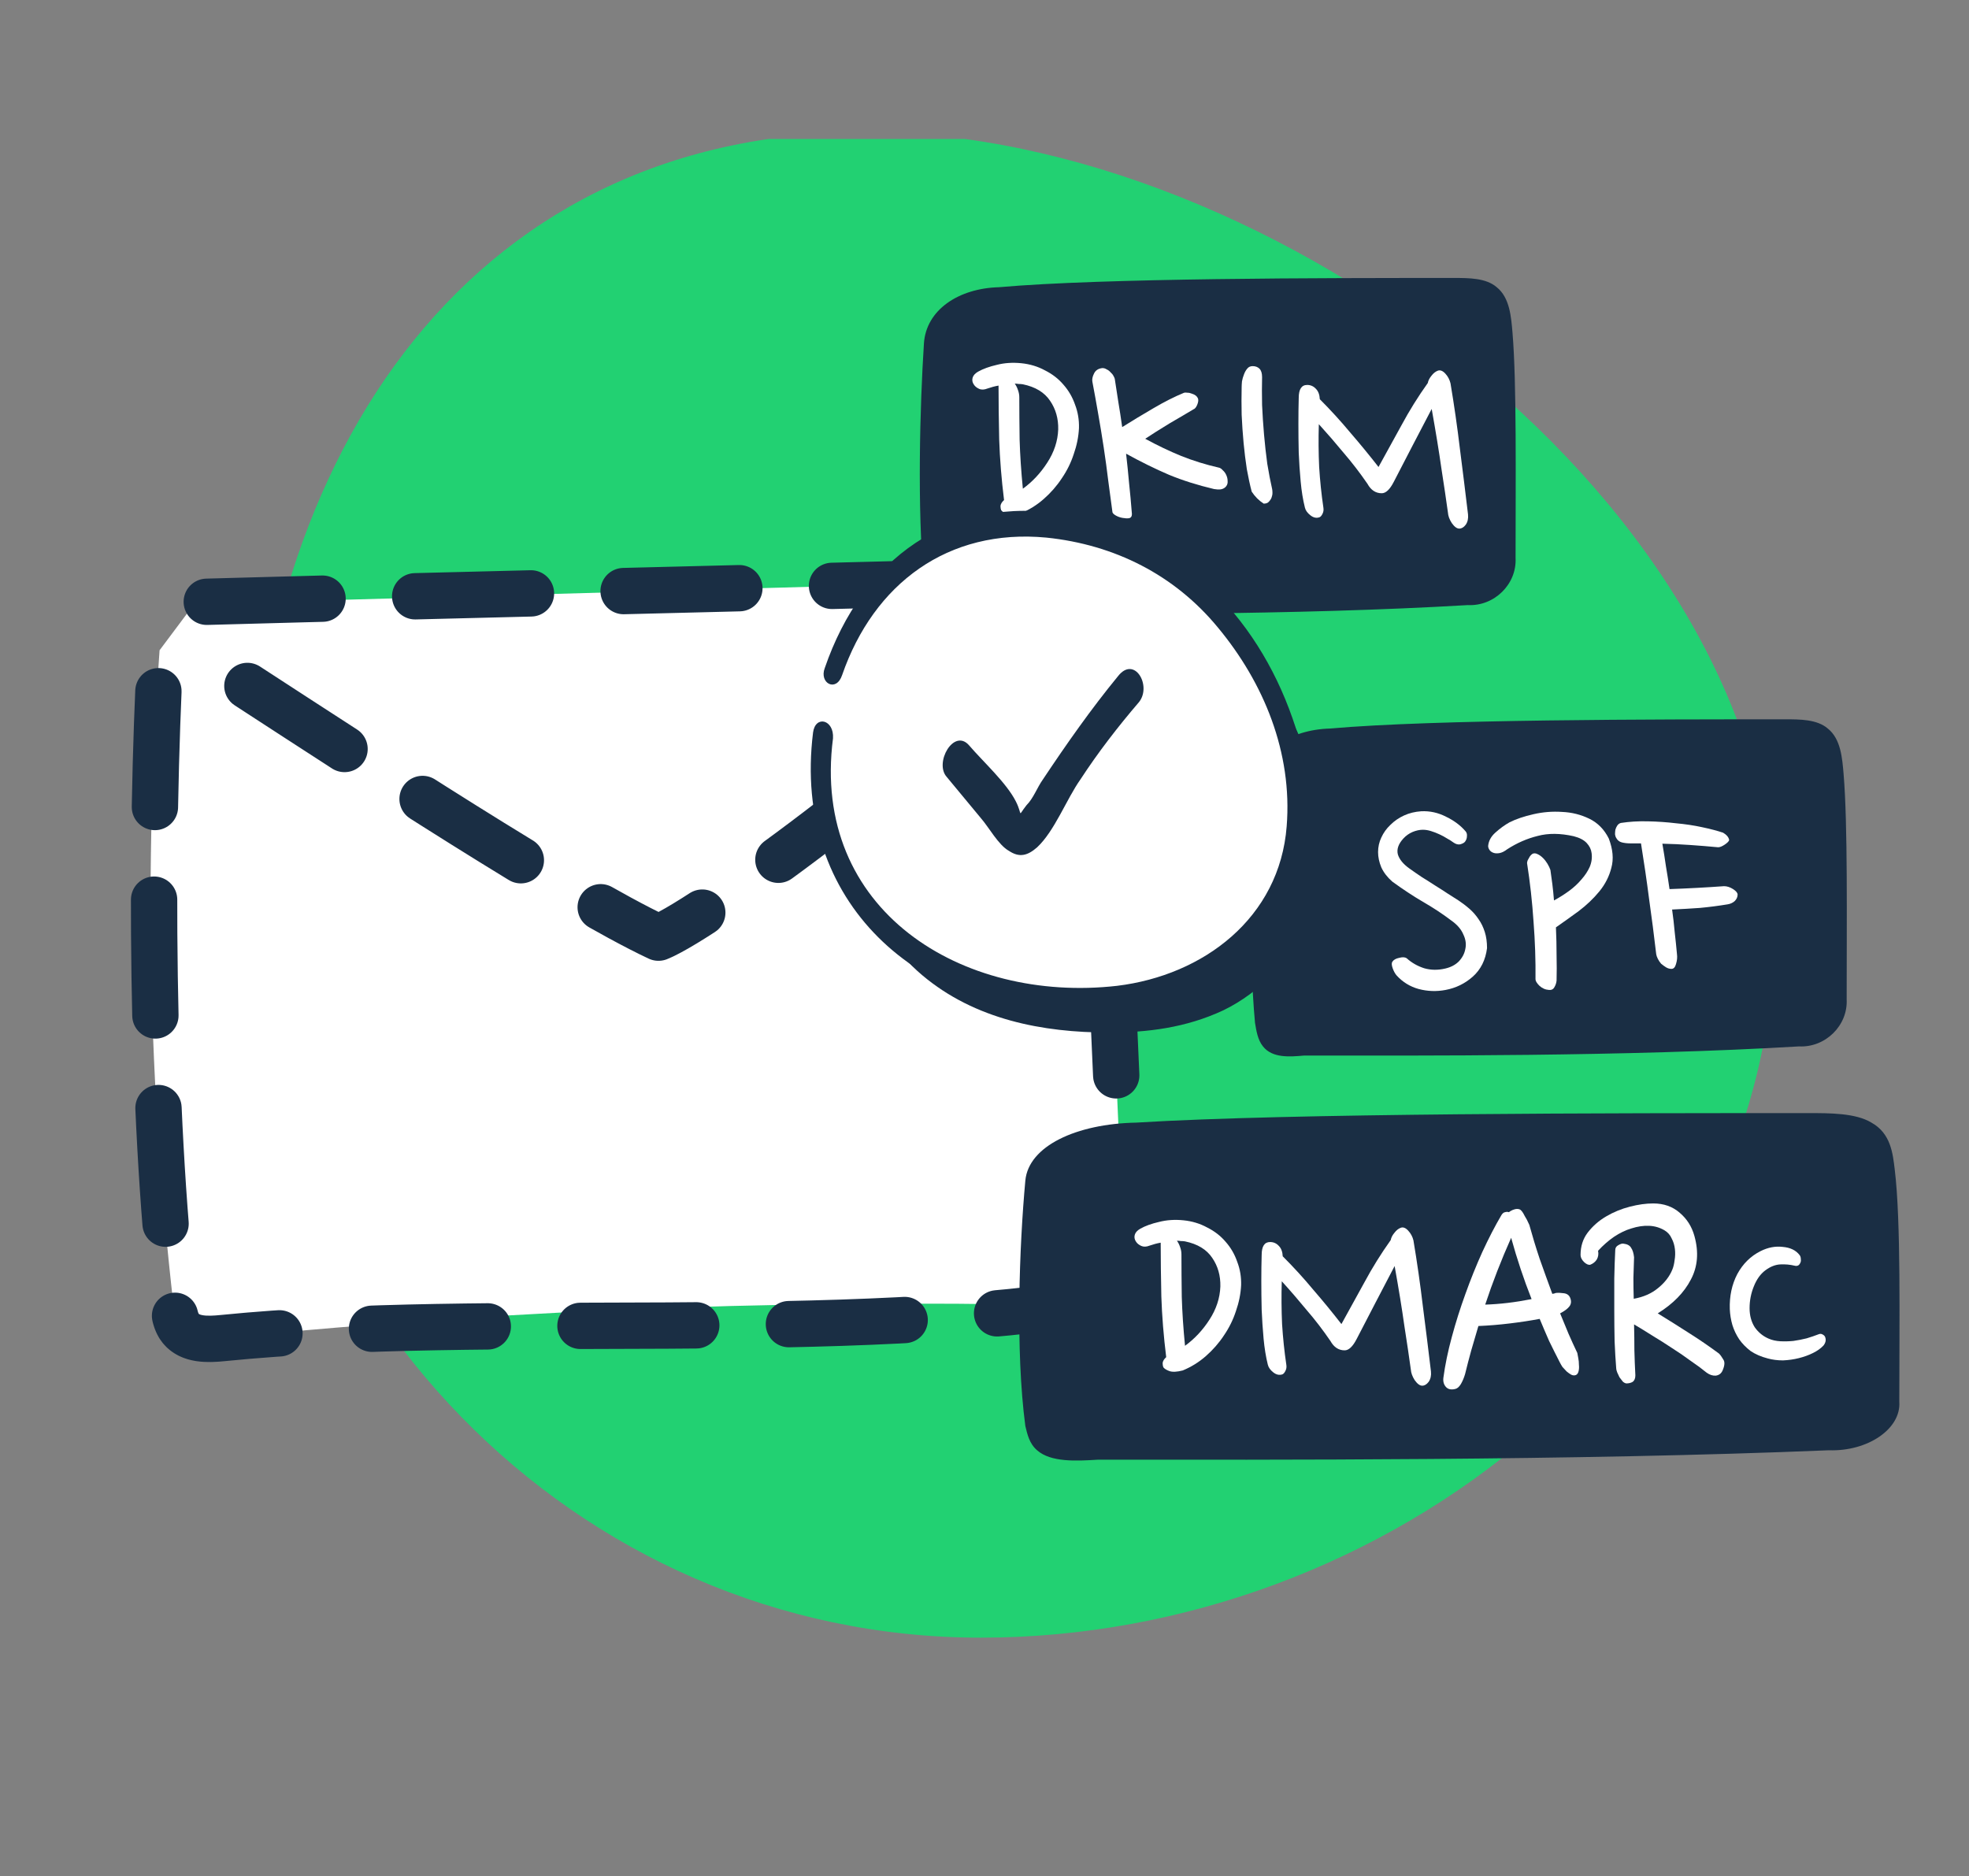 <?xml version="1.0" encoding="UTF-8"?>
<svg xmlns="http://www.w3.org/2000/svg" width="85" height="81" viewBox="0 0 85 81" fill="none">
  <rect x="0" y="0" width="85" height="81" fill="#808080" stroke="none"/>
  <g clip-path="url(#clip0_5298_101861)">
    <path d="M37.4 5.701C54.913 5.701 76.637 21.773 76.637 39.722C76.637 57.672 59.863 70.699 42.349 70.699C24.835 70.699 10.637 56.149 10.637 38.2C10.637 20.251 19.886 5.701 37.4 5.701Z" fill="#22D172"></path>
  </g>
  <path d="M8.386 26.072C20.529 25.734 32.671 25.396 44.814 25.058C45.462 25.041 46.179 25.041 46.678 25.465C47.239 25.94 47.314 26.765 47.348 27.499C47.773 37.141 48.203 46.783 48.627 56.42C35.612 56.019 22.57 56.466 9.612 57.766C8.976 57.829 8.225 57.852 7.818 57.359C7.577 57.073 7.526 56.678 7.485 56.305C6.413 46.938 6.218 37.473 6.889 28.072" fill="white"></path>
  <path d="M8.926 25.979C19.624 25.681 34.116 25.356 44.814 25.058C45.462 25.041 46.179 25.041 46.678 25.465C47.239 25.94 47.314 26.765 47.349 27.499C47.733 36.178 48.117 44.864 48.501 53.544" stroke="#1A2E44" stroke-width="2" stroke-linecap="round" stroke-linejoin="round" stroke-dasharray="5 4"></path>
  <path d="M48 56.053C36.5 58.053 21.119 56.609 9.607 57.766C8.97 57.83 8.219 57.852 7.812 57.36C7.571 57.073 7.52 56.678 7.48 56.306C6.522 47.901 6.478 36.43 6.926 27.98" stroke="#1A2E44" stroke-width="2" stroke-linecap="round" stroke-linejoin="round" stroke-dasharray="5 4"></path>
  <path d="M10.679 29.613C15.773 32.924 24.524 38.648 28.426 40.479C30.524 39.648 41.088 31.862 44 28.053" stroke="#1A2E44" stroke-width="2" stroke-linecap="round" stroke-linejoin="round" stroke-dasharray="5 4"></path>
  <path d="M43.126 12.399C47.632 12.001 57.13 12 62.776 12C63.405 12 64.149 12 64.607 12.395C65.179 12.846 65.236 13.693 65.294 14.37C65.476 16.528 65.426 20.685 65.426 24.091C65.483 25.219 64.51 26.178 63.366 26.122C55.896 26.566 46.925 26.517 42.002 26.517C41.373 26.573 40.629 26.629 40.228 26.122C40 25.84 39.942 25.445 39.885 25.106C39.591 21.935 39.712 17.525 39.885 14.828C39.978 13.382 41.373 12.447 43.126 12.399Z" fill="#1A2E44"></path>
  <path d="M42.63 16.772C42.49 16.828 42.369 16.833 42.266 16.786C42.164 16.74 42.089 16.679 42.042 16.604C41.977 16.511 41.958 16.413 41.986 16.31C42.014 16.208 42.094 16.119 42.224 16.044C42.439 15.923 42.71 15.825 43.036 15.75C43.363 15.666 43.713 15.643 44.086 15.68C44.46 15.718 44.8 15.82 45.108 15.988C45.426 16.147 45.692 16.352 45.906 16.604C46.13 16.856 46.298 17.146 46.41 17.472C46.532 17.79 46.588 18.126 46.578 18.48C46.56 18.854 46.485 19.227 46.354 19.6C46.233 19.974 46.06 20.324 45.836 20.65C45.622 20.977 45.36 21.276 45.052 21.546C44.754 21.808 44.422 22.013 44.058 22.162C43.806 22.228 43.615 22.237 43.484 22.19C43.354 22.144 43.265 22.088 43.218 22.022C43.2 21.976 43.19 21.915 43.19 21.84C43.2 21.756 43.251 21.672 43.344 21.588C43.232 20.683 43.162 19.81 43.134 18.97C43.116 18.121 43.106 17.346 43.106 16.646C42.948 16.674 42.789 16.716 42.63 16.772ZM44.156 16.59C44.1 16.581 44.04 16.576 43.974 16.576C43.918 16.567 43.862 16.562 43.806 16.562C43.862 16.637 43.909 16.73 43.946 16.842C43.984 16.945 44.002 17.048 44.002 17.15C44.002 17.72 44.007 18.331 44.016 18.984C44.035 19.638 44.082 20.342 44.156 21.098C44.567 20.8 44.917 20.426 45.206 19.978C45.505 19.521 45.664 19.04 45.682 18.536C45.692 18.07 45.575 17.659 45.332 17.304C45.09 16.94 44.698 16.702 44.156 16.59Z" fill="white"></path>
  <path d="M48.123 16.352C48.169 16.67 48.221 17.001 48.276 17.346C48.333 17.682 48.389 18.046 48.444 18.438C48.874 18.168 49.322 17.897 49.788 17.626C50.264 17.346 50.708 17.122 51.118 16.954C51.156 16.945 51.203 16.945 51.258 16.954C51.324 16.954 51.389 16.968 51.455 16.996C51.52 17.015 51.576 17.043 51.623 17.08C51.669 17.118 51.702 17.164 51.721 17.22C51.739 17.286 51.725 17.374 51.678 17.486C51.632 17.589 51.581 17.65 51.525 17.668C51.413 17.734 51.263 17.822 51.077 17.934C50.899 18.037 50.708 18.149 50.502 18.27C50.306 18.392 50.111 18.513 49.914 18.634C49.728 18.756 49.569 18.858 49.438 18.942C49.971 19.232 50.489 19.479 50.992 19.684C51.506 19.89 52.047 20.058 52.617 20.188C52.672 20.198 52.728 20.235 52.785 20.3C52.85 20.356 52.901 20.426 52.938 20.51C52.976 20.594 52.995 20.678 52.995 20.762C53.004 20.846 52.985 20.921 52.938 20.986C52.883 21.061 52.803 21.108 52.7 21.126C52.607 21.136 52.509 21.131 52.407 21.112C51.697 20.944 51.048 20.739 50.461 20.496C49.873 20.244 49.257 19.941 48.612 19.586C48.659 19.988 48.701 20.403 48.739 20.832C48.785 21.262 48.827 21.714 48.864 22.19C48.864 22.293 48.822 22.354 48.739 22.372C48.654 22.382 48.561 22.377 48.459 22.358C48.356 22.34 48.263 22.307 48.178 22.26C48.094 22.214 48.043 22.167 48.025 22.12C47.968 21.691 47.908 21.238 47.843 20.762C47.786 20.286 47.721 19.806 47.647 19.32C47.572 18.826 47.492 18.34 47.408 17.864C47.325 17.379 47.24 16.917 47.157 16.478C47.138 16.376 47.161 16.259 47.227 16.128C47.292 15.988 47.413 15.909 47.59 15.89C47.656 15.89 47.717 15.909 47.773 15.946C47.838 15.974 47.894 16.016 47.941 16.072C47.996 16.119 48.038 16.17 48.066 16.226C48.094 16.273 48.113 16.315 48.123 16.352Z" fill="white"></path>
  <path d="M54.917 21.112C54.926 21.15 54.931 21.206 54.931 21.28C54.931 21.346 54.917 21.416 54.889 21.49C54.861 21.556 54.819 21.616 54.763 21.672C54.717 21.719 54.647 21.742 54.553 21.742C54.348 21.612 54.175 21.439 54.035 21.224C53.961 20.944 53.891 20.622 53.825 20.258C53.769 19.894 53.722 19.516 53.685 19.124C53.648 18.723 53.62 18.317 53.601 17.906C53.592 17.496 53.592 17.099 53.601 16.716C53.601 16.651 53.606 16.567 53.615 16.464C53.634 16.362 53.662 16.264 53.699 16.17C53.736 16.068 53.783 15.984 53.839 15.918C53.895 15.844 53.974 15.806 54.077 15.806C54.199 15.806 54.297 15.844 54.371 15.918C54.446 15.993 54.483 16.114 54.483 16.282C54.474 16.656 54.474 17.057 54.483 17.486C54.502 17.906 54.53 18.331 54.567 18.76C54.605 19.19 54.651 19.61 54.707 20.02C54.773 20.422 54.843 20.786 54.917 21.112Z" fill="white"></path>
  <path d="M62.995 22.82C62.892 22.82 62.785 22.741 62.673 22.582C62.57 22.424 62.514 22.27 62.505 22.12C62.43 21.579 62.337 20.949 62.225 20.23C62.122 19.502 61.982 18.644 61.805 17.654C61.525 18.186 61.249 18.714 60.979 19.236C60.708 19.759 60.437 20.282 60.167 20.804C59.999 21.131 59.826 21.294 59.649 21.294C59.387 21.294 59.182 21.159 59.033 20.888C58.706 20.412 58.365 19.969 58.011 19.558C57.665 19.138 57.306 18.723 56.933 18.312C56.914 18.938 56.919 19.554 56.947 20.16C56.984 20.758 57.045 21.341 57.129 21.91C57.147 22.013 57.133 22.106 57.087 22.19C57.049 22.265 57.007 22.312 56.961 22.33C56.83 22.377 56.699 22.349 56.569 22.246C56.438 22.144 56.359 22.032 56.331 21.91C56.247 21.574 56.186 21.201 56.149 20.79C56.111 20.38 56.083 19.964 56.065 19.544C56.055 19.124 56.051 18.709 56.051 18.298C56.051 17.888 56.055 17.514 56.065 17.178C56.065 16.805 56.186 16.618 56.429 16.618C56.578 16.618 56.704 16.674 56.807 16.786C56.909 16.889 56.965 17.038 56.975 17.234C57.441 17.701 57.88 18.182 58.291 18.676C58.711 19.162 59.117 19.656 59.509 20.16C59.835 19.572 60.167 18.97 60.503 18.354C60.839 17.729 61.217 17.122 61.637 16.534C61.655 16.432 61.707 16.329 61.791 16.226C61.875 16.114 61.968 16.04 62.071 16.002C62.173 15.965 62.281 16.007 62.393 16.128C62.505 16.25 62.579 16.39 62.617 16.548C62.775 17.491 62.911 18.434 63.023 19.376C63.144 20.319 63.261 21.262 63.373 22.204C63.391 22.382 63.359 22.531 63.275 22.652C63.191 22.764 63.097 22.82 62.995 22.82Z" fill="white"></path>
  <path d="M57.419 31.451C61.925 31.053 71.423 31.053 77.069 31.053C77.698 31.053 78.442 31.053 78.9 31.448C79.472 31.899 79.529 32.745 79.587 33.422C79.769 35.581 79.719 39.738 79.719 43.143C79.776 44.272 78.803 45.231 77.659 45.174C70.189 45.619 61.218 45.569 56.295 45.569C55.666 45.626 54.922 45.682 54.522 45.174C54.293 44.892 54.235 44.497 54.178 44.159C53.884 40.988 54.005 36.578 54.178 33.88C54.271 32.434 55.666 31.5 57.419 31.451Z" fill="#1A2E44"></path>
  <path d="M63.242 36.339C63.205 36.385 63.135 36.423 63.032 36.451C62.939 36.469 62.841 36.441 62.738 36.367C62.664 36.311 62.575 36.255 62.472 36.199C62.37 36.133 62.258 36.073 62.136 36.017C62.015 35.961 61.894 35.914 61.772 35.877C61.651 35.839 61.534 35.821 61.422 35.821C61.282 35.821 61.133 35.853 60.974 35.919C60.825 35.984 60.694 36.077 60.582 36.199C60.368 36.432 60.288 36.661 60.344 36.885C60.41 37.099 60.573 37.3 60.834 37.487C61.002 37.608 61.184 37.734 61.38 37.865C61.576 37.986 61.768 38.107 61.954 38.229C62.15 38.35 62.332 38.467 62.5 38.579C62.678 38.691 62.832 38.789 62.962 38.873C63.13 38.985 63.289 39.106 63.438 39.237C63.588 39.367 63.718 39.517 63.83 39.685C63.942 39.843 64.031 40.025 64.096 40.231C64.162 40.436 64.194 40.669 64.194 40.931C64.129 41.444 63.924 41.855 63.578 42.163C63.242 42.461 62.85 42.653 62.402 42.737C62.01 42.811 61.623 42.797 61.24 42.695C60.867 42.592 60.55 42.396 60.288 42.107C60.223 42.032 60.167 41.929 60.12 41.799C60.074 41.668 60.069 41.575 60.106 41.519C60.162 41.435 60.26 41.379 60.4 41.351C60.54 41.313 60.648 41.318 60.722 41.365C60.937 41.561 61.189 41.705 61.478 41.799C61.768 41.883 62.071 41.887 62.388 41.813C62.631 41.757 62.827 41.654 62.976 41.505C63.126 41.346 63.219 41.169 63.256 40.973C63.303 40.767 63.275 40.557 63.172 40.343C63.079 40.119 62.906 39.918 62.654 39.741C62.272 39.451 61.861 39.181 61.422 38.929C60.993 38.677 60.554 38.387 60.106 38.061C59.892 37.874 59.733 37.669 59.63 37.445C59.537 37.221 59.49 37.001 59.49 36.787C59.49 36.563 59.537 36.353 59.63 36.157C59.724 35.951 59.854 35.769 60.022 35.611C60.19 35.443 60.386 35.307 60.61 35.205C60.834 35.102 61.082 35.041 61.352 35.023C61.726 35.004 62.085 35.083 62.43 35.261C62.776 35.429 63.056 35.639 63.27 35.891C63.317 35.947 63.336 36.017 63.326 36.101C63.326 36.185 63.298 36.264 63.242 36.339Z" fill="white"></path>
  <path d="M67.196 42.331C67.187 42.433 67.154 42.531 67.098 42.625C67.051 42.709 66.977 42.746 66.874 42.737C66.715 42.727 66.575 42.667 66.454 42.555C66.342 42.443 66.286 42.349 66.286 42.275C66.295 41.463 66.267 40.637 66.202 39.797C66.146 38.947 66.053 38.103 65.922 37.263C65.922 37.225 65.931 37.183 65.95 37.137C65.969 37.099 65.992 37.057 66.02 37.011C66.048 36.955 66.095 36.903 66.16 36.857C66.225 36.829 66.295 36.833 66.37 36.871C66.454 36.908 66.533 36.964 66.608 37.039C66.683 37.113 66.748 37.197 66.804 37.291C66.86 37.384 66.902 37.473 66.93 37.557C66.958 37.743 66.986 37.949 67.014 38.173C67.042 38.397 67.065 38.63 67.084 38.873C67.308 38.751 67.523 38.616 67.728 38.467C67.933 38.317 68.111 38.154 68.26 37.977C68.419 37.799 68.54 37.617 68.624 37.431C68.708 37.235 68.736 37.034 68.708 36.829C68.689 36.67 68.619 36.525 68.498 36.395C68.377 36.264 68.19 36.166 67.938 36.101C67.359 35.97 66.841 35.965 66.384 36.087C65.927 36.199 65.488 36.39 65.068 36.661C64.947 36.754 64.835 36.81 64.732 36.829C64.629 36.847 64.541 36.843 64.466 36.815C64.391 36.787 64.335 36.745 64.298 36.689C64.261 36.633 64.242 36.577 64.242 36.521C64.261 36.306 64.363 36.115 64.55 35.947C64.746 35.769 64.951 35.62 65.166 35.499C65.446 35.359 65.791 35.242 66.202 35.149C66.613 35.055 67.023 35.023 67.434 35.051C67.854 35.069 68.246 35.167 68.61 35.345C68.974 35.522 69.254 35.807 69.45 36.199C69.627 36.665 69.665 37.085 69.562 37.459C69.469 37.832 69.296 38.173 69.044 38.481C68.792 38.789 68.493 39.073 68.148 39.335C67.803 39.587 67.476 39.82 67.168 40.035C67.187 40.445 67.196 40.847 67.196 41.239C67.205 41.631 67.205 41.995 67.196 42.331Z" fill="white"></path>
  <path d="M74.647 36.269C74.629 36.325 74.564 36.39 74.451 36.465C74.34 36.539 74.246 36.577 74.171 36.577C73.77 36.539 73.369 36.507 72.968 36.479C72.576 36.451 72.174 36.432 71.763 36.423C71.82 36.749 71.871 37.076 71.918 37.403C71.974 37.729 72.025 38.056 72.072 38.383C72.865 38.355 73.649 38.313 74.424 38.257C74.554 38.257 74.685 38.299 74.816 38.383C74.946 38.467 75.011 38.546 75.011 38.621C75.011 38.723 74.969 38.817 74.885 38.901C74.802 38.975 74.699 39.022 74.578 39.041C74.186 39.106 73.789 39.157 73.388 39.195C72.996 39.223 72.594 39.246 72.183 39.265C72.23 39.591 72.267 39.918 72.296 40.245C72.333 40.562 72.365 40.879 72.394 41.197C72.412 41.327 72.398 41.467 72.352 41.617C72.314 41.757 72.249 41.827 72.156 41.827C72.072 41.827 71.992 41.803 71.918 41.757C71.843 41.71 71.773 41.659 71.707 41.603C71.651 41.537 71.605 41.467 71.567 41.393C71.53 41.318 71.507 41.253 71.498 41.197C71.404 40.394 71.302 39.596 71.189 38.803C71.087 38.009 70.97 37.211 70.84 36.409H70.377C70.247 36.409 70.126 36.395 70.013 36.367C69.901 36.339 69.817 36.269 69.761 36.157C69.743 36.129 69.729 36.082 69.719 36.017C69.719 35.951 69.724 35.886 69.734 35.821C69.752 35.755 69.78 35.695 69.817 35.639C69.855 35.583 69.906 35.545 69.972 35.527C70.335 35.471 70.723 35.447 71.133 35.457C71.553 35.466 71.96 35.494 72.352 35.541C72.753 35.578 73.126 35.634 73.472 35.709C73.826 35.783 74.129 35.863 74.382 35.947C74.54 36.04 74.629 36.147 74.647 36.269Z" fill="white"></path>
  <path d="M49.05 48.464C55.706 48.053 69.737 48.053 78.076 48.053C79.006 48.053 80.105 48.053 80.781 48.46C81.626 48.925 81.711 49.797 81.795 50.495C82.065 52.721 81.991 57.005 81.991 60.515C82.075 61.678 80.638 62.667 78.948 62.609C67.914 63.067 54.662 63.016 47.391 63.016C46.461 63.074 45.362 63.132 44.77 62.609C44.432 62.318 44.348 61.911 44.263 61.562C43.829 58.293 44.007 53.748 44.263 50.968C44.4 49.477 46.461 48.514 49.05 48.464Z" fill="#1A2E44"></path>
  <path d="M49.63 53.773C49.49 53.829 49.369 53.833 49.266 53.787C49.164 53.74 49.089 53.679 49.042 53.605C48.977 53.511 48.958 53.413 48.986 53.311C49.014 53.208 49.094 53.119 49.224 53.045C49.439 52.923 49.71 52.825 50.036 52.751C50.363 52.667 50.713 52.643 51.086 52.681C51.46 52.718 51.8 52.821 52.108 52.989C52.426 53.147 52.692 53.353 52.906 53.605C53.13 53.857 53.298 54.146 53.41 54.473C53.532 54.79 53.588 55.126 53.578 55.481C53.56 55.854 53.485 56.227 53.354 56.601C53.233 56.974 53.06 57.324 52.836 57.651C52.622 57.977 52.36 58.276 52.052 58.547C51.754 58.808 51.422 59.013 51.058 59.163C50.806 59.228 50.615 59.237 50.484 59.191C50.354 59.144 50.265 59.088 50.218 59.023C50.2 58.976 50.19 58.915 50.19 58.841C50.2 58.757 50.251 58.673 50.344 58.589C50.232 57.683 50.162 56.811 50.134 55.971C50.116 55.121 50.106 54.347 50.106 53.647C49.948 53.675 49.789 53.717 49.63 53.773ZM51.156 53.591C51.1 53.581 51.04 53.577 50.974 53.577C50.918 53.567 50.862 53.563 50.806 53.563C50.862 53.637 50.909 53.731 50.946 53.843C50.984 53.945 51.002 54.048 51.002 54.151C51.002 54.72 51.007 55.331 51.016 55.985C51.035 56.638 51.082 57.343 51.156 58.099C51.567 57.8 51.917 57.427 52.206 56.979C52.505 56.521 52.664 56.041 52.682 55.537C52.692 55.07 52.575 54.659 52.332 54.305C52.09 53.941 51.698 53.703 51.156 53.591Z" fill="white"></path>
  <path d="M61.395 59.821C61.292 59.821 61.184 59.741 61.072 59.583C60.97 59.424 60.914 59.27 60.904 59.121C60.83 58.579 60.736 57.949 60.624 57.231C60.522 56.503 60.382 55.644 60.205 54.655C59.925 55.187 59.649 55.714 59.379 56.237C59.108 56.759 58.837 57.282 58.566 57.805C58.398 58.131 58.226 58.295 58.048 58.295C57.787 58.295 57.582 58.159 57.432 57.889C57.106 57.413 56.765 56.969 56.41 56.559C56.065 56.139 55.706 55.723 55.333 55.313C55.314 55.938 55.319 56.554 55.346 57.161C55.384 57.758 55.444 58.341 55.529 58.911C55.547 59.013 55.533 59.107 55.486 59.191C55.449 59.265 55.407 59.312 55.361 59.331C55.23 59.377 55.099 59.349 54.968 59.247C54.838 59.144 54.758 59.032 54.73 58.911C54.647 58.575 54.586 58.201 54.548 57.791C54.511 57.38 54.483 56.965 54.465 56.545C54.455 56.125 54.45 55.709 54.45 55.299C54.45 54.888 54.455 54.515 54.465 54.179C54.465 53.805 54.586 53.619 54.828 53.619C54.978 53.619 55.104 53.675 55.206 53.787C55.309 53.889 55.365 54.039 55.374 54.235C55.841 54.701 56.28 55.182 56.691 55.677C57.111 56.162 57.517 56.657 57.908 57.161C58.235 56.573 58.566 55.971 58.903 55.355C59.239 54.729 59.617 54.123 60.036 53.535C60.055 53.432 60.106 53.329 60.191 53.227C60.275 53.115 60.368 53.04 60.471 53.003C60.573 52.965 60.681 53.007 60.792 53.129C60.904 53.25 60.979 53.39 61.017 53.549C61.175 54.491 61.31 55.434 61.422 56.377C61.544 57.319 61.66 58.262 61.773 59.205C61.791 59.382 61.758 59.531 61.675 59.653C61.59 59.765 61.497 59.821 61.395 59.821Z" fill="white"></path>
  <path d="M63.247 59.317C63.201 59.475 63.14 59.62 63.065 59.751C62.991 59.872 62.911 59.942 62.827 59.961C62.65 60.007 62.515 59.979 62.421 59.877C62.328 59.774 62.291 59.643 62.309 59.485C62.384 58.925 62.505 58.337 62.673 57.721C62.841 57.095 63.037 56.475 63.261 55.859C63.485 55.233 63.728 54.631 63.989 54.053C64.26 53.465 64.535 52.933 64.815 52.457C64.862 52.382 64.913 52.34 64.969 52.331C65.035 52.312 65.091 52.312 65.137 52.331C65.184 52.293 65.24 52.261 65.305 52.233C65.371 52.205 65.436 52.191 65.501 52.191C65.529 52.191 65.557 52.195 65.585 52.205C65.623 52.214 65.66 52.242 65.697 52.289C65.735 52.335 65.777 52.405 65.823 52.499C65.879 52.583 65.945 52.709 66.019 52.877C66.15 53.353 66.299 53.843 66.467 54.347C66.645 54.851 66.827 55.355 67.013 55.859C67.041 55.849 67.065 55.845 67.083 55.845C67.111 55.835 67.139 55.826 67.167 55.817C67.27 55.807 67.387 55.812 67.517 55.831C67.648 55.849 67.737 55.915 67.783 56.027C67.839 56.167 67.83 56.288 67.755 56.391C67.681 56.493 67.545 56.596 67.349 56.699C67.471 56.997 67.592 57.291 67.713 57.581C67.835 57.861 67.961 58.136 68.091 58.407C68.101 58.453 68.115 58.528 68.133 58.631C68.152 58.724 68.161 58.822 68.161 58.925C68.171 59.018 68.166 59.107 68.147 59.191C68.129 59.275 68.091 59.331 68.035 59.359C67.97 59.387 67.9 59.382 67.825 59.345C67.76 59.307 67.695 59.261 67.629 59.205C67.564 59.139 67.503 59.074 67.447 59.009C67.401 58.934 67.363 58.869 67.335 58.813C67.177 58.505 67.023 58.197 66.873 57.889C66.733 57.571 66.598 57.254 66.467 56.937C66.075 57.011 65.646 57.077 65.179 57.133C64.722 57.189 64.269 57.226 63.821 57.245C63.719 57.599 63.616 57.949 63.513 58.295C63.42 58.631 63.331 58.971 63.247 59.317ZM65.235 53.437C64.806 54.398 64.433 55.359 64.115 56.321C64.741 56.302 65.408 56.223 66.117 56.083C65.781 55.233 65.487 54.351 65.235 53.437Z" fill="white"></path>
  <path d="M69.771 59.079C69.743 58.733 69.719 58.341 69.701 57.903C69.692 57.464 69.687 57.016 69.687 56.559C69.687 56.092 69.687 55.635 69.687 55.187C69.696 54.739 69.71 54.333 69.729 53.969C69.729 53.875 69.771 53.805 69.855 53.759C69.948 53.703 70.023 53.679 70.079 53.689C70.247 53.707 70.359 53.768 70.415 53.871C70.48 53.964 70.522 54.099 70.541 54.277C70.531 54.575 70.522 54.874 70.513 55.173C70.513 55.471 70.517 55.77 70.527 56.069C70.947 55.994 71.297 55.84 71.577 55.607C71.866 55.373 72.072 55.107 72.193 54.809C72.24 54.697 72.272 54.561 72.291 54.403C72.319 54.244 72.323 54.085 72.305 53.927C72.286 53.759 72.24 53.605 72.165 53.465C72.1 53.315 71.997 53.199 71.857 53.115C71.651 52.993 71.427 52.928 71.185 52.919C70.942 52.909 70.69 52.947 70.429 53.031C70.177 53.105 69.925 53.227 69.673 53.395C69.43 53.563 69.201 53.763 68.987 53.997C69.015 54.137 68.996 54.263 68.931 54.375C68.865 54.477 68.772 54.552 68.651 54.599C68.576 54.617 68.487 54.58 68.385 54.487C68.282 54.384 68.231 54.281 68.231 54.179C68.231 53.805 68.334 53.483 68.539 53.213C68.754 52.933 69.019 52.699 69.337 52.513C69.654 52.326 69.995 52.186 70.359 52.093C70.723 51.999 71.059 51.953 71.367 51.953C71.824 51.953 72.207 52.088 72.515 52.359C72.823 52.62 73.033 52.951 73.145 53.353C73.341 54.053 73.29 54.683 72.991 55.243C72.701 55.803 72.225 56.288 71.563 56.699C72.048 56.997 72.501 57.282 72.921 57.553C73.35 57.823 73.779 58.117 74.209 58.435C74.265 58.491 74.326 58.575 74.391 58.687C74.466 58.789 74.456 58.948 74.363 59.163C74.307 59.293 74.209 59.368 74.069 59.387C73.938 59.396 73.808 59.354 73.677 59.261C73.472 59.093 73.238 58.92 72.977 58.743C72.725 58.556 72.459 58.374 72.179 58.197C71.899 58.01 71.619 57.833 71.339 57.665C71.059 57.487 70.793 57.324 70.541 57.175C70.55 57.548 70.555 57.921 70.555 58.295C70.564 58.659 70.578 59.018 70.597 59.373C70.597 59.503 70.559 59.597 70.485 59.653C70.41 59.699 70.317 59.723 70.205 59.723C70.149 59.713 70.097 59.685 70.051 59.639C70.004 59.583 69.957 59.522 69.911 59.457C69.874 59.382 69.841 59.312 69.813 59.247C69.785 59.172 69.771 59.116 69.771 59.079Z" fill="white"></path>
  <path d="M77.684 54.179C77.722 54.225 77.74 54.286 77.74 54.361C77.75 54.426 77.74 54.482 77.712 54.529C77.666 54.631 77.586 54.669 77.474 54.641C77.278 54.594 77.073 54.575 76.858 54.585C76.644 54.594 76.429 54.678 76.214 54.837C76 54.995 75.832 55.229 75.71 55.537C75.589 55.835 75.528 56.148 75.528 56.475C75.528 56.792 75.603 57.067 75.752 57.301C75.911 57.525 76.112 57.688 76.354 57.791C76.504 57.856 76.672 57.893 76.858 57.903C77.045 57.912 77.232 57.907 77.418 57.889C77.614 57.861 77.806 57.823 77.992 57.777C78.179 57.721 78.356 57.66 78.524 57.595C78.58 57.576 78.632 57.581 78.678 57.609C78.734 57.637 78.772 57.674 78.79 57.721C78.837 57.842 78.814 57.963 78.72 58.085C78.608 58.206 78.459 58.313 78.272 58.407C78.086 58.5 77.88 58.575 77.656 58.631C77.432 58.687 77.204 58.719 76.97 58.729C76.737 58.729 76.518 58.701 76.312 58.645C76.023 58.57 75.776 58.463 75.57 58.323C75.374 58.173 75.211 58.005 75.08 57.819C74.95 57.623 74.852 57.417 74.786 57.203C74.721 56.979 74.684 56.75 74.674 56.517C74.656 55.957 74.763 55.453 74.996 55.005C75.239 54.557 75.575 54.225 76.004 54.011C76.322 53.852 76.639 53.791 76.956 53.829C77.283 53.857 77.526 53.973 77.684 54.179Z" fill="white"></path>
  <path d="M41.327 32.886C42.188 33.898 43.048 34.91 43.908 35.973C43.959 36.023 44.009 36.074 44.06 36.125C44.212 36.175 44.414 35.973 44.515 35.821C45.781 33.695 47.147 31.62 48.716 29.748" fill="white"></path>
  <path d="M36.619 33.138C36.011 36.681 37.53 40.173 39.807 42.096C42.084 44.019 45.02 44.575 47.854 44.575C49.524 44.575 51.194 44.373 52.813 43.614C54.382 42.855 55.85 41.387 56.609 39.515C57.823 36.428 56.862 32.834 55.293 30.253C54.331 28.685 53.218 27.369 51.902 26.256C49.827 24.535 40.212 20.891 37.074 30.507" fill="#1A2E44"></path>
  <path d="M35.554 31.672C34.947 35.214 36.465 38.706 38.743 40.629C41.02 42.553 43.955 43.109 46.789 43.109C48.459 43.109 50.129 42.907 51.749 42.148C53.368 41.389 54.785 39.921 55.544 38.048C56.759 34.961 55.797 31.368 54.228 28.787C53.267 27.218 52.154 25.903 50.838 24.789C48.712 23.069 39.148 19.425 36.01 29.091" fill="white"></path>
  <path d="M35.099 31.621C34.188 38.959 39.654 43.817 46.688 43.767C53.875 43.716 58.227 37.896 55.798 31.014C54.229 26.51 50.788 23.068 46.031 22.208C40.97 21.348 37.225 24.131 35.605 28.838C35.352 29.495 36.101 29.902 36.354 29.143C37.72 25.195 40.925 22.804 45.176 23.209C48.111 23.513 50.707 24.817 52.58 27.095C54.553 29.473 55.798 32.481 55.545 35.67C55.241 39.617 51.966 42.104 48.221 42.559C41.541 43.318 34.998 39.313 35.96 31.873C36.011 31.064 35.201 30.862 35.099 31.621Z" fill="#1A2E44"></path>
  <path d="M40.873 33.545C41.379 34.152 41.835 34.709 42.341 35.316C42.695 35.721 43.1 36.48 43.556 36.733C44.011 37.037 44.365 36.935 44.77 36.581C45.529 35.873 46.035 34.506 46.643 33.646C47.402 32.482 48.262 31.369 49.173 30.306C49.73 29.598 48.971 28.282 48.262 29.193C47.098 30.61 46.035 32.128 45.023 33.646C44.77 34 44.618 34.456 44.315 34.759C43.91 35.266 44.163 35.215 43.859 34.608C43.454 33.798 42.442 32.887 41.835 32.178C41.177 31.419 40.317 32.938 40.873 33.545Z" fill="#1A2E44"></path>
  <defs>
    <clipPath id="clip0_5298_101861">
      <rect width="67.425" height="74.701" fill="white" transform="translate(10.855 6)"></rect>
    </clipPath>
  </defs>
</svg>
